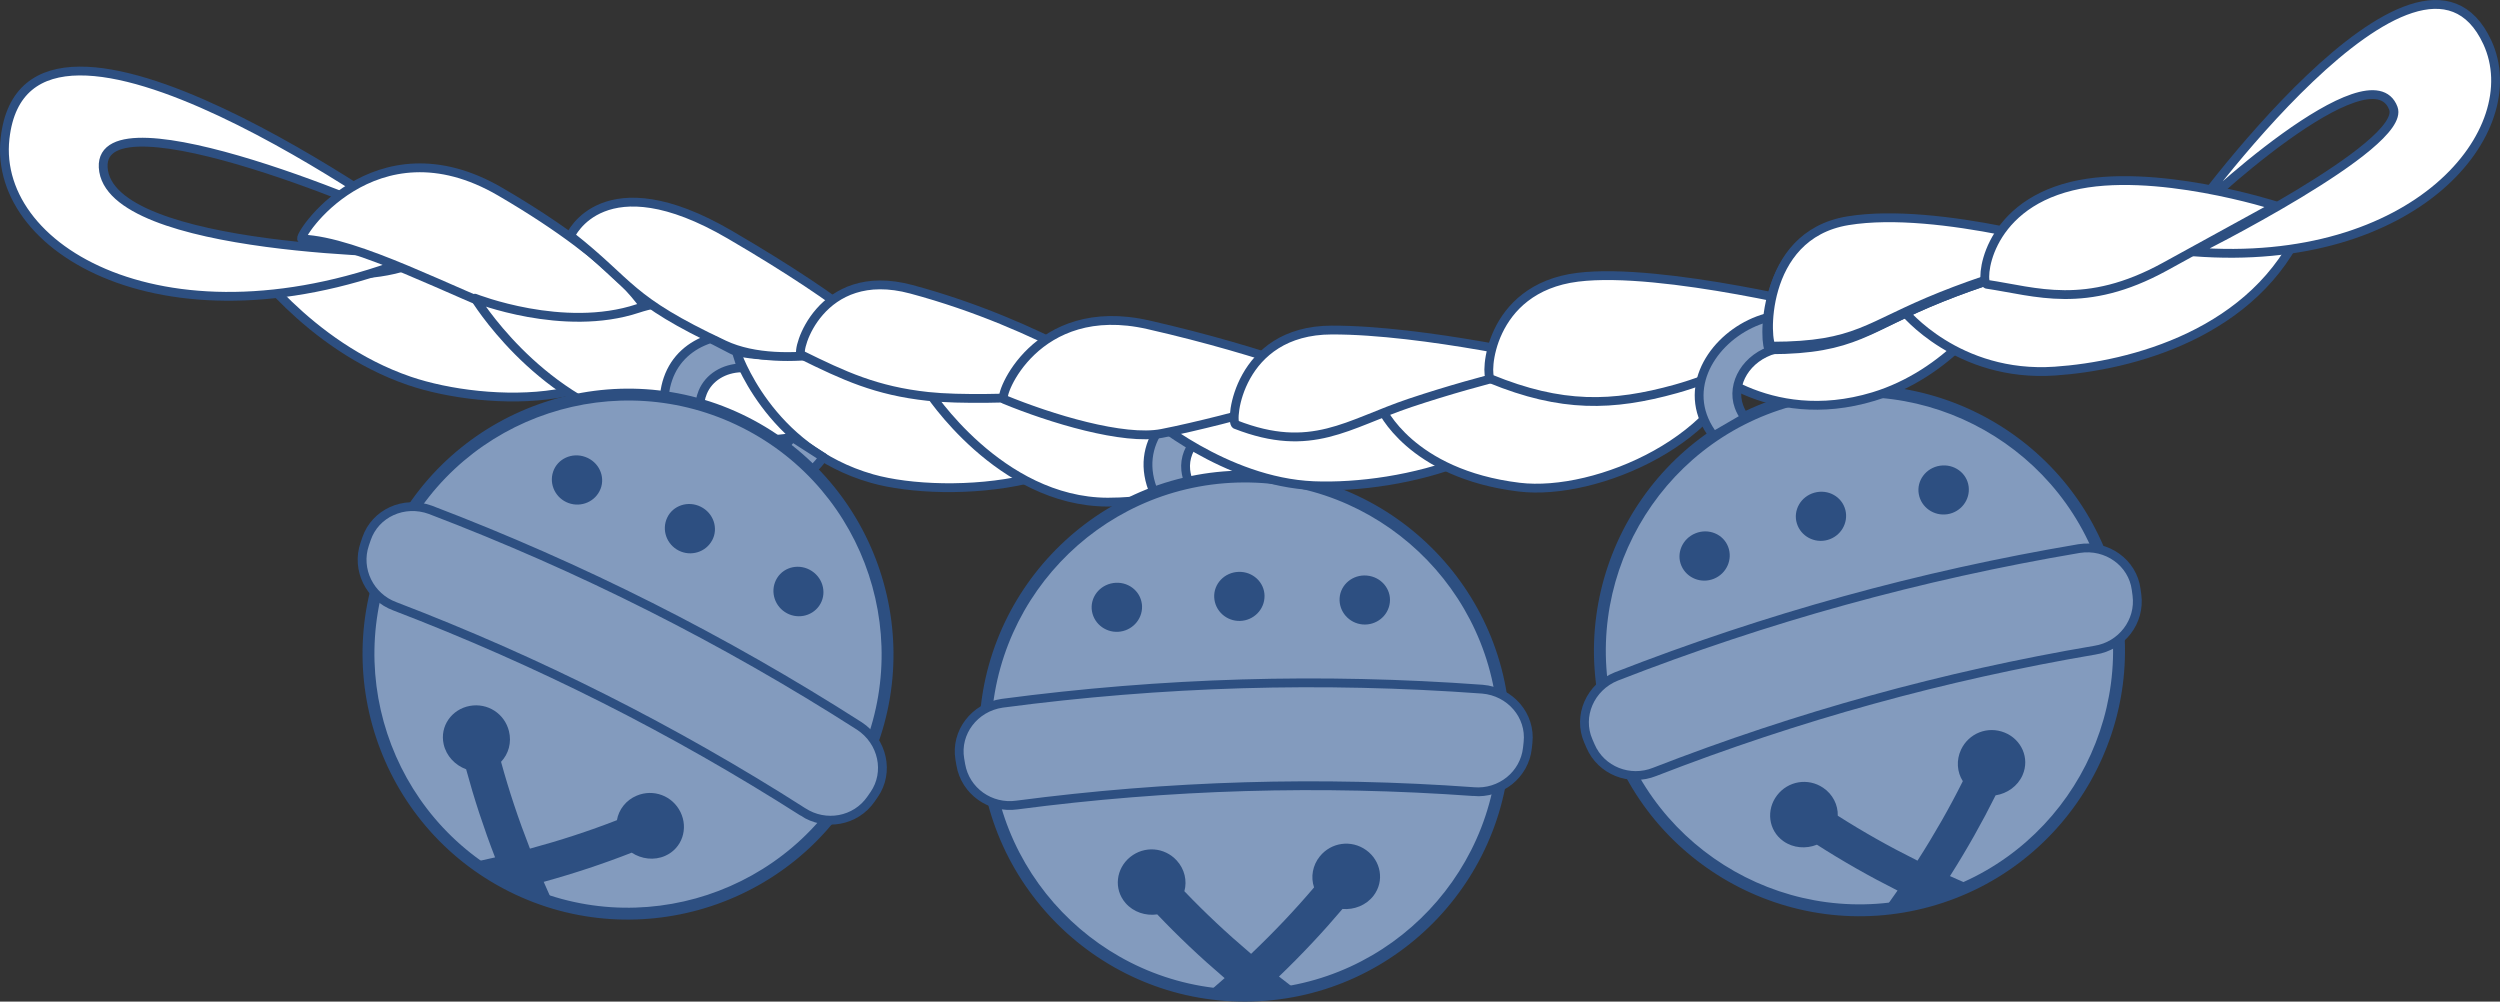 <?xml version="1.0" encoding="UTF-8"?>
<svg id="Ebene_2" xmlns="http://www.w3.org/2000/svg" xmlns:xlink="http://www.w3.org/1999/xlink" viewBox="0 0 850.51 340.75">
  <rect x="0" y="0" width="850.51" height="340.75" fill="#333333" stroke="none"/>
  <defs>
    <style>
      .cls-1 {
        fill: none;
      }

      .cls-2 {
        fill: #2d4f81;
      }

      .cls-3 {
        fill: #2d4f81;
      }

      .cls-4 {
        clip-path: url(#clippath-1);
      }

      .cls-5 {
        clip-path: url(#clippath-2);
      }

      .cls-6, .cls-7, .cls-8 {
        stroke: #2d4f81;
        stroke-width: 3px;
      }

      .cls-6, .cls-7, .cls-9 {
        fill: #839bbe;
      }

      .cls-6, .cls-8 {
        stroke-linecap: round;
        stroke-linejoin: round;
      }

      .cls-7 {
        stroke-miterlimit: 10;
      }

      .cls-8 {
        fill: #fff;
      }

      .cls-10 {
        clip-path: url(#clippath);
      }
    </style>
    <clipPath id="clippath">
      <circle class="cls-1" cx="423.41" cy="249.04" r="88.3"/>
    </clipPath>
    <clipPath id="clippath-1">
      <circle class="cls-1" cx="632.23" cy="220.05" r="88.3"/>
    </clipPath>
    <clipPath id="clippath-2">
      <circle class="cls-1" cx="214.28" cy="221.3" r="88.3"/>
    </clipPath>
  </defs>
  <g id="Ebene_1-2" data-name="Ebene_1">
    <g>
      <g>
        <path class="cls-8" d="M220.56,106.55c-4.6-.46-49.9-26.78-81.65-16.22-25.35,8.43-55.41-3.49-55.41-3.49,0,0,20.84,30.8,55.8,42.75,26.09,8.91,79.41,10.52,81.26-23.04Z"/>
        <path class="cls-8" d="M143.12,78.72S9.14-18.93,1.72,47.06c-4.45,39.54,59.07,74.53,143.16,39.08,0,0-108.23.01-109.77-29.22-1.39-26.43,100.35,16.35,108,21.8Z"/>
        <path class="cls-8" d="M102.7,81.31c-2.15-.08,24.42-41.23,67.52-16.07,43.1,25.16,50.34,41.31,50.34,41.31,0,0-23.68,8.6-44.93.95-21.24-7.64-53.88-25.48-72.94-26.19Z"/>
        <path class="cls-8" d="M298.65,121.16c-4.6-.46-49.9-26.78-81.65-16.22-25.35,8.43-55.41-3.49-55.41-3.49,0,0,20.51,33.83,56.24,43.25,32.58,8.59,78.98,10.01,80.82-23.54Z"/>
        <path class="cls-8" d="M384,132.76c-4.6-.46-59.14-27.34-90.89-16.78-25.35,8.43-42.65,3.56-42.65,3.56,0,0,10.68,33.19,46.23,43.28,25.51,7.24,85.47,3.5,87.31-30.05Z"/>
        <path class="cls-8" d="M194.06,80.23s11.15-25.54,54.25-.38c43.1,25.16,52.15,36.42,52.15,36.42,0,0-33.62,10.62-54.06,1.02-33.16-15.56-31.27-20.49-52.33-37.06Z"/>
        <path class="cls-8" d="M456.39,131.79c-4.57.69-62.9-21.43-92.7-6.21-25.64,13.09-48.02,7.35-48.02,7.35,0,0,24.27,37.82,61.22,37.9,19.43.04,74.79-7.49,79.5-39.03Z"/>
        <path class="cls-7" d="M404.57,164.27c-.61-1.34-1.01-2.79-1.17-4.32-.86-8.16,6.52-15.69,16.52-15.98h.15c-.46-1.43-.2-5.9,1.71-11.05-.73-.02-1.46-.03-2.19,0-15.41.45-31.46,12.5-28.75,28.71.35,2.11.98,4.12,1.83,6.01"/>
        <g>
          <g>
            <circle class="cls-9" cx="423.45" cy="250.42" r="88.3"/>
            <path class="cls-3" d="M426.1,340.71c-49.78,1.46-91.47-37.85-92.94-87.64-1.46-49.78,37.85-91.47,87.64-92.94,49.78-1.46,91.47,37.85,92.94,87.64,1.46,49.78-37.85,91.48-87.64,92.94ZM420.92,164.17c-47.56,1.4-85.11,41.22-83.71,88.78,1.4,47.56,41.22,85.11,88.78,83.71,47.56-1.4,85.11-41.22,83.71-88.78-1.4-47.56-41.22-85.11-88.78-83.71Z"/>
          </g>
          <path class="cls-7" d="M501.35,269.31c-52.21-3.75-103.48-2.24-155.37,4.56-9.05,1.31-17.59-4.72-19.12-13.72-.13-.77-.2-1.15-.33-1.92-1.52-8.99,4.93-17.61,14.44-18.98,54.53-7.21,108.47-8.8,163.34-4.79,9.58.81,16.52,9.03,15.53,18.1-.08.77-.13,1.16-.21,1.94-.99,9.07-9.17,15.59-18.28,14.82Z"/>
          <g>
            <path class="cls-2" d="M388.47,205.45c.57,4.57-2.7,8.73-7.28,9.41s-8.91-2.36-9.7-6.9c-.78-4.54,2.46-8.9,7.25-9.61,4.8-.71,9.15,2.53,9.72,7.1Z"/>
            <path class="cls-2" d="M430.2,202.74c.03,4.61-3.69,8.36-8.31,8.5-4.62.14-8.56-3.38-8.81-7.98-.25-4.6,3.47-8.56,8.3-8.71,4.84-.15,8.79,3.57,8.82,8.18Z"/>
            <path class="cls-2" d="M472.83,204.98c-.51,4.58-4.66,7.86-9.27,7.46-4.61-.41-8.11-4.37-7.82-8.97.3-4.6,4.46-8.09,9.29-7.66,4.83.43,8.32,4.59,7.8,9.17Z"/>
          </g>
          <g class="cls-10">
            <path class="cls-2" d="M469.78,356.58c-12.76-8.11-24.22-16.16-34.67-24.36,7.81-7.5,14.96-15.13,21.61-22.99,3.95.34,8.04-1.23,10.55-4.49,3.86-5.03,2.52-11.95-2.51-15.54-5.03-3.59-11.85-2.67-15.74,2.13-2.5,3.08-3.16,7.09-1.97,10.57-6.56,7.72-13.65,15.21-21.42,22.6-8.18-6.92-15.7-13.98-22.7-21.3.98-3.55.09-7.51-2.59-10.44-4.16-4.56-11.03-5.08-15.84-1.2-4.81,3.88-5.74,10.87-1.59,15.66,2.69,3.11,6.87,4.43,10.79,3.86,7.09,7.46,14.68,14.65,22.92,21.68-9.95,8.8-20.92,17.51-33.18,26.35-2.72,1.96-3.33,5.75-1.37,8.47,1.22,1.7,3.16,2.57,5.1,2.51,1.17-.03,2.34-.41,3.36-1.14,13.18-9.51,24.94-18.88,35.57-28.38,11.17,8.86,23.46,17.53,37.18,26.25,1.06.67,2.25.98,3.42.94,1.94-.06,3.82-1.04,4.95-2.81,1.8-2.83.96-6.57-1.87-8.37Z"/>
          </g>
        </g>
        <path class="cls-8" d="M531.18,123.05c-4.57.69-60.39,1.93-92.66,10.84-27.75,7.67-48.02,7.35-48.02,7.35,0,0,26.24,22.76,56.43,23.99,29.72,1.22,79.54-10.63,84.24-42.18Z"/>
        <path class="cls-8" d="M593.69,117.39c-4.57.69-40.51-5.32-72.77,3.59-27.75,7.67-51,17.9-51,17.9,0,0,9.73,22.32,46.91,26.85,26.4,3.22,72.16-16.79,76.86-48.34Z"/>
        <g>
          <g>
            <circle class="cls-9" cx="632.6" cy="221.38" r="88.3"/>
            <path class="cls-3" d="M656.66,308.44c-48.01,13.27-97.85-15-111.12-63-13.27-48.01,15-97.85,63-111.12,48.01-13.27,97.85,15,111.12,63,13.27,48.01-14.99,97.86-63,111.12ZM609.61,138.21c-45.86,12.67-72.85,60.29-60.18,106.15,12.67,45.86,60.29,72.86,106.15,60.18,45.86-12.67,72.85-60.29,60.18-106.15-12.67-45.86-60.29-72.85-106.15-60.18Z"/>
          </g>
          <path class="cls-7" d="M712.75,221.18c-51.6,8.78-101.04,22.45-149.82,41.41-8.48,3.42-18.21-.4-21.83-8.78-.31-.72-.46-1.07-.77-1.79-3.62-8.37.6-18.27,9.51-21.87,51.25-19.98,103.26-34.36,157.5-43.53,9.49-1.49,18.2,4.84,19.39,13.89.1.77.15,1.16.26,1.93,1.19,9.04-5.2,17.32-14.23,18.74Z"/>
          <g>
            <path class="cls-2" d="M587.92,186.02c1.64,4.31-.54,9.12-4.83,10.87-4.29,1.75-9.22-.17-11.06-4.39-1.84-4.23.27-9.23,4.76-11.06,4.49-1.83,9.49.28,11.13,4.58Z"/>
            <path class="cls-2" d="M627.8,173.46c1.13,4.47-1.6,9-6.05,10.23-4.45,1.24-9.12-1.24-10.46-5.65-1.34-4.41,1.33-9.14,5.99-10.43,4.66-1.29,9.38,1.38,10.51,5.85Z"/>
            <path class="cls-2" d="M669.74,165.49c.59,4.57-2.66,8.75-7.23,9.45-4.58.7-8.92-2.31-9.73-6.85-.81-4.54,2.41-8.92,7.2-9.65,4.79-.73,9.17,2.48,9.76,7.05Z"/>
          </g>
          <g class="cls-4">
            <path class="cls-2" d="M702.86,313.46c-14.32-4.84-27.37-9.93-39.47-15.41,5.8-9.14,10.93-18.25,15.52-27.47,3.91-.61,7.52-3.11,9.17-6.87,2.55-5.8-.4-12.21-6.14-14.5-5.74-2.29-12.15.23-14.78,5.81-1.69,3.59-1.38,7.64.6,10.74-4.53,9.06-9.64,18.03-15.42,27.04-9.59-4.77-18.58-9.84-27.12-15.29.1-3.68-1.7-7.31-5-9.52-5.13-3.44-11.92-2.31-15.67,2.6-3.75,4.91-2.99,11.93,2.18,15.59,3.36,2.38,7.73,2.67,11.4,1.19,8.66,5.56,17.75,10.74,27.42,15.6-7.57,10.91-16.15,21.99-25.95,33.49-2.17,2.55-1.87,6.38.68,8.55,1.59,1.36,3.68,1.75,5.55,1.23,1.13-.31,2.18-.95,2.99-1.91,10.54-12.37,19.73-24.28,27.8-36.03,12.96,5.95,26.96,11.44,42.36,16.65,1.19.4,2.42.41,3.55.1,1.87-.52,3.47-1.92,4.13-3.9,1.07-3.17-.63-6.61-3.8-7.69Z"/>
          </g>
        </g>
        <path class="cls-8" d="M681.44,95.6c-4.44,1.28-44.3-5.28-75.14,7.73-26.53,11.19-28.4,19.45-28.4,19.45,0,0,23.03,23.16,59.47,12.13,24.68-7.47,41.88-29.05,44.07-39.31Z"/>
        <path class="cls-8" d="M783.68,76.05c-4.44,1.28-56.92-7.59-87.76,5.42-26.53,11.19-48.26,24.34-48.26,24.34,0,0,18.19,22.71,51.42,20.44,25.77-1.76,68.4-12.59,84.6-50.21Z"/>
        <path class="cls-8" d="M272.57,120.7c-1.93-.95,6.25-30.67,37.46-22.29,44.7,12,76.46,34.34,76.46,34.34,0,0-48.87,4.48-70.81,2.11-17.63-1.9-28.55-7-43.11-14.17Z"/>
        <path class="cls-8" d="M742.9,76.54s80.1-112.28,103.3-62.14c13.9,30.05-24.34,77.17-100.03,71.28,0,0,72.73-36.21,68.06-48.82-7.64-20.65-66.71,33.38-71.32,39.68Z"/>
        <path class="cls-8" d="M341.54,135.84c-1.99-.82,10.63-34.11,49.07-25.36,40.96,9.32,67.41,20.51,67.41,20.51,0,0-38.96,11.79-62.72,16.45-13,2.55-37.98-5.08-53.76-11.6Z"/>
        <path class="cls-8" d="M420.38,144.42c-2.01-.78.74-32.07,32.68-32.14,31.21-.08,78.12,10.77,78.12,10.77,0,0-25.71,5.39-51.42,14-21.33,7.15-33.52,17.49-59.39,7.38Z"/>
        <path class="cls-8" d="M507.12,128.89c-1.99-.82-.97-30.76,29.62-34.57,28.67-3.57,87.7,11.43,87.7,11.43,0,0-28.13,19.25-54.24,26.53-21.67,6.04-38.97,6.48-63.08-3.39Z"/>
        <path class="cls-7" d="M600.88,108.15c-14.86,4.11-27.58,19.62-21.09,34.74.84,1.96,1.93,3.76,3.21,5.4l10.68-6.2c-.88-1.13-1.59-2.41-2.09-3.82-2.77-7.72,2.6-16.79,12.24-19.46"/>
        <path class="cls-8" d="M602.81,118.22c-2.15,0-4.55-37.67,25.87-42.67,30.86-5.07,81.64,10.48,81.64,10.48,0,0-24.66,5.12-49.83,15.2-25.49,10.2-28.5,16.92-57.68,16.99Z"/>
        <path class="cls-8" d="M602.09,119c-2.15,0-3.82-38.46,26.59-43.45,30.86-5.07,81.64,10.48,81.64,10.48,0,0-24.66,5.12-49.83,15.2-25.49,10.2-29.23,17.71-58.41,17.77Z"/>
        <path class="cls-8" d="M602.8,117.77c-2.15,0-4.55-37.67,25.87-42.67,30.86-5.07,81.64,10.48,81.64,10.48,0,0-24.66,5.12-49.83,15.2-25.49,10.2-28.5,16.92-57.68,16.99Z"/>
        <path class="cls-8" d="M675.92,96.71c-2.13-.32-1.05-26.07,28.89-33.38,27.7-6.76,69.43,6.68,69.43,6.68,0,0-15.41,8.48-37.8,20.75-27.02,14.81-43.72,8.44-60.53,5.95Z"/>
      </g>
      <g>
        <path class="cls-6" d="M250.46,119.54c-.53.14-8.4-4.44-8.92-4.27-6.47,2.12-11.88,6.59-14.3,13.64-4.54,13.22,3.19,28.46,15.63,34.73,12.44,6.27,29.29,3.41,37.21-8.1l-10.67-6.84c-4.23,7.03-13.73,9-21.56,5.06-7.83-3.95-11.9-12.76-8.77-20.34,2.09-5.07,7.28-8.14,13.16-8.28l-1.78-5.61Z"/>
        <g>
          <circle class="cls-9" cx="213.65" cy="222.53" r="88.3"/>
          <path class="cls-3" d="M173.01,303.2c-44.48-22.41-62.43-76.83-40.02-121.31,22.41-44.48,76.83-62.43,121.31-40.02,44.48,22.41,62.43,76.83,40.02,121.31-22.41,44.48-76.83,62.43-121.31,40.02ZM252.48,145.48c-42.49-21.41-94.47-4.26-115.88,38.23-21.41,42.49-4.26,94.47,38.23,115.88,42.49,21.41,94.47,4.26,115.88-38.23,21.41-42.49,4.26-94.47-38.23-115.88Z"/>
        </g>
        <path class="cls-7" d="M273.17,276.22c-44.13-28.15-89.94-51.23-138.82-69.94-8.58-3.16-13.22-12.53-10.28-21.16.25-.74.38-1.11.63-1.85,2.94-8.64,12.71-13.14,21.73-9.82,51.39,19.61,99.59,43.89,145.93,73.53,8.03,5.27,10.23,15.81,5.04,23.31-.44.64-.67.96-1.11,1.6-5.19,7.5-15.48,9.35-23.13,4.33Z"/>
        <g>
          <path class="cls-2" d="M204.3,166.33c-1.68,4.29-6.53,6.39-10.88,4.81s-6.72-6.31-5.24-10.68c1.47-4.37,6.4-6.66,10.96-5,4.56,1.66,6.85,6.58,5.17,10.87Z"/>
          <path class="cls-2" d="M242.28,183.8c-2.17,4.07-7.23,5.6-11.35,3.52-4.13-2.07-5.92-7.04-3.95-11.21,1.97-4.17,7.12-5.88,11.45-3.7,4.33,2.17,6.03,7.32,3.86,11.39Z"/>
          <path class="cls-2" d="M278.71,206.07c-2.63,3.78-7.84,4.7-11.7,2.14-3.86-2.55-5.06-7.7-2.61-11.61,2.45-3.9,7.77-4.99,11.81-2.32,4.04,2.67,5.13,8,2.5,11.78Z"/>
        </g>
        <g class="cls-5">
          <path class="cls-2" d="M203.87,337.94c-7.36-13.2-13.61-25.74-18.9-37.93,10.44-2.88,20.36-6.18,29.94-9.93,3.31,2.18,7.66,2.75,11.41,1.07,5.79-2.58,7.9-9.31,5.19-14.86-2.71-5.55-9.16-7.99-14.86-5.62-3.67,1.52-6.15,4.73-6.77,8.36-9.44,3.67-19.25,6.88-29.59,9.68-3.9-9.98-7.16-19.77-9.83-29.54,2.55-2.66,3.65-6.56,2.69-10.42-1.49-5.99-7.28-9.72-13.36-8.59-6.07,1.13-10.23,6.83-8.86,13.02.89,4.02,3.93,7.17,7.65,8.53,2.69,9.94,5.94,19.87,9.84,29.98-12.94,3-26.73,5.44-41.72,7.38-3.32.43-5.67,3.47-5.23,6.79.27,2.07,1.55,3.76,3.29,4.64,1.04.53,2.25.76,3.5.6,16.12-2.09,30.93-4.74,44.8-8.03,5.61,13.11,12.29,26.59,20.2,40.78.61,1.1,1.52,1.93,2.56,2.46,1.74.87,3.86.9,5.69-.12,2.92-1.63,3.97-5.32,2.34-8.25Z"/>
        </g>
      </g>
    </g>
  </g>
</svg>